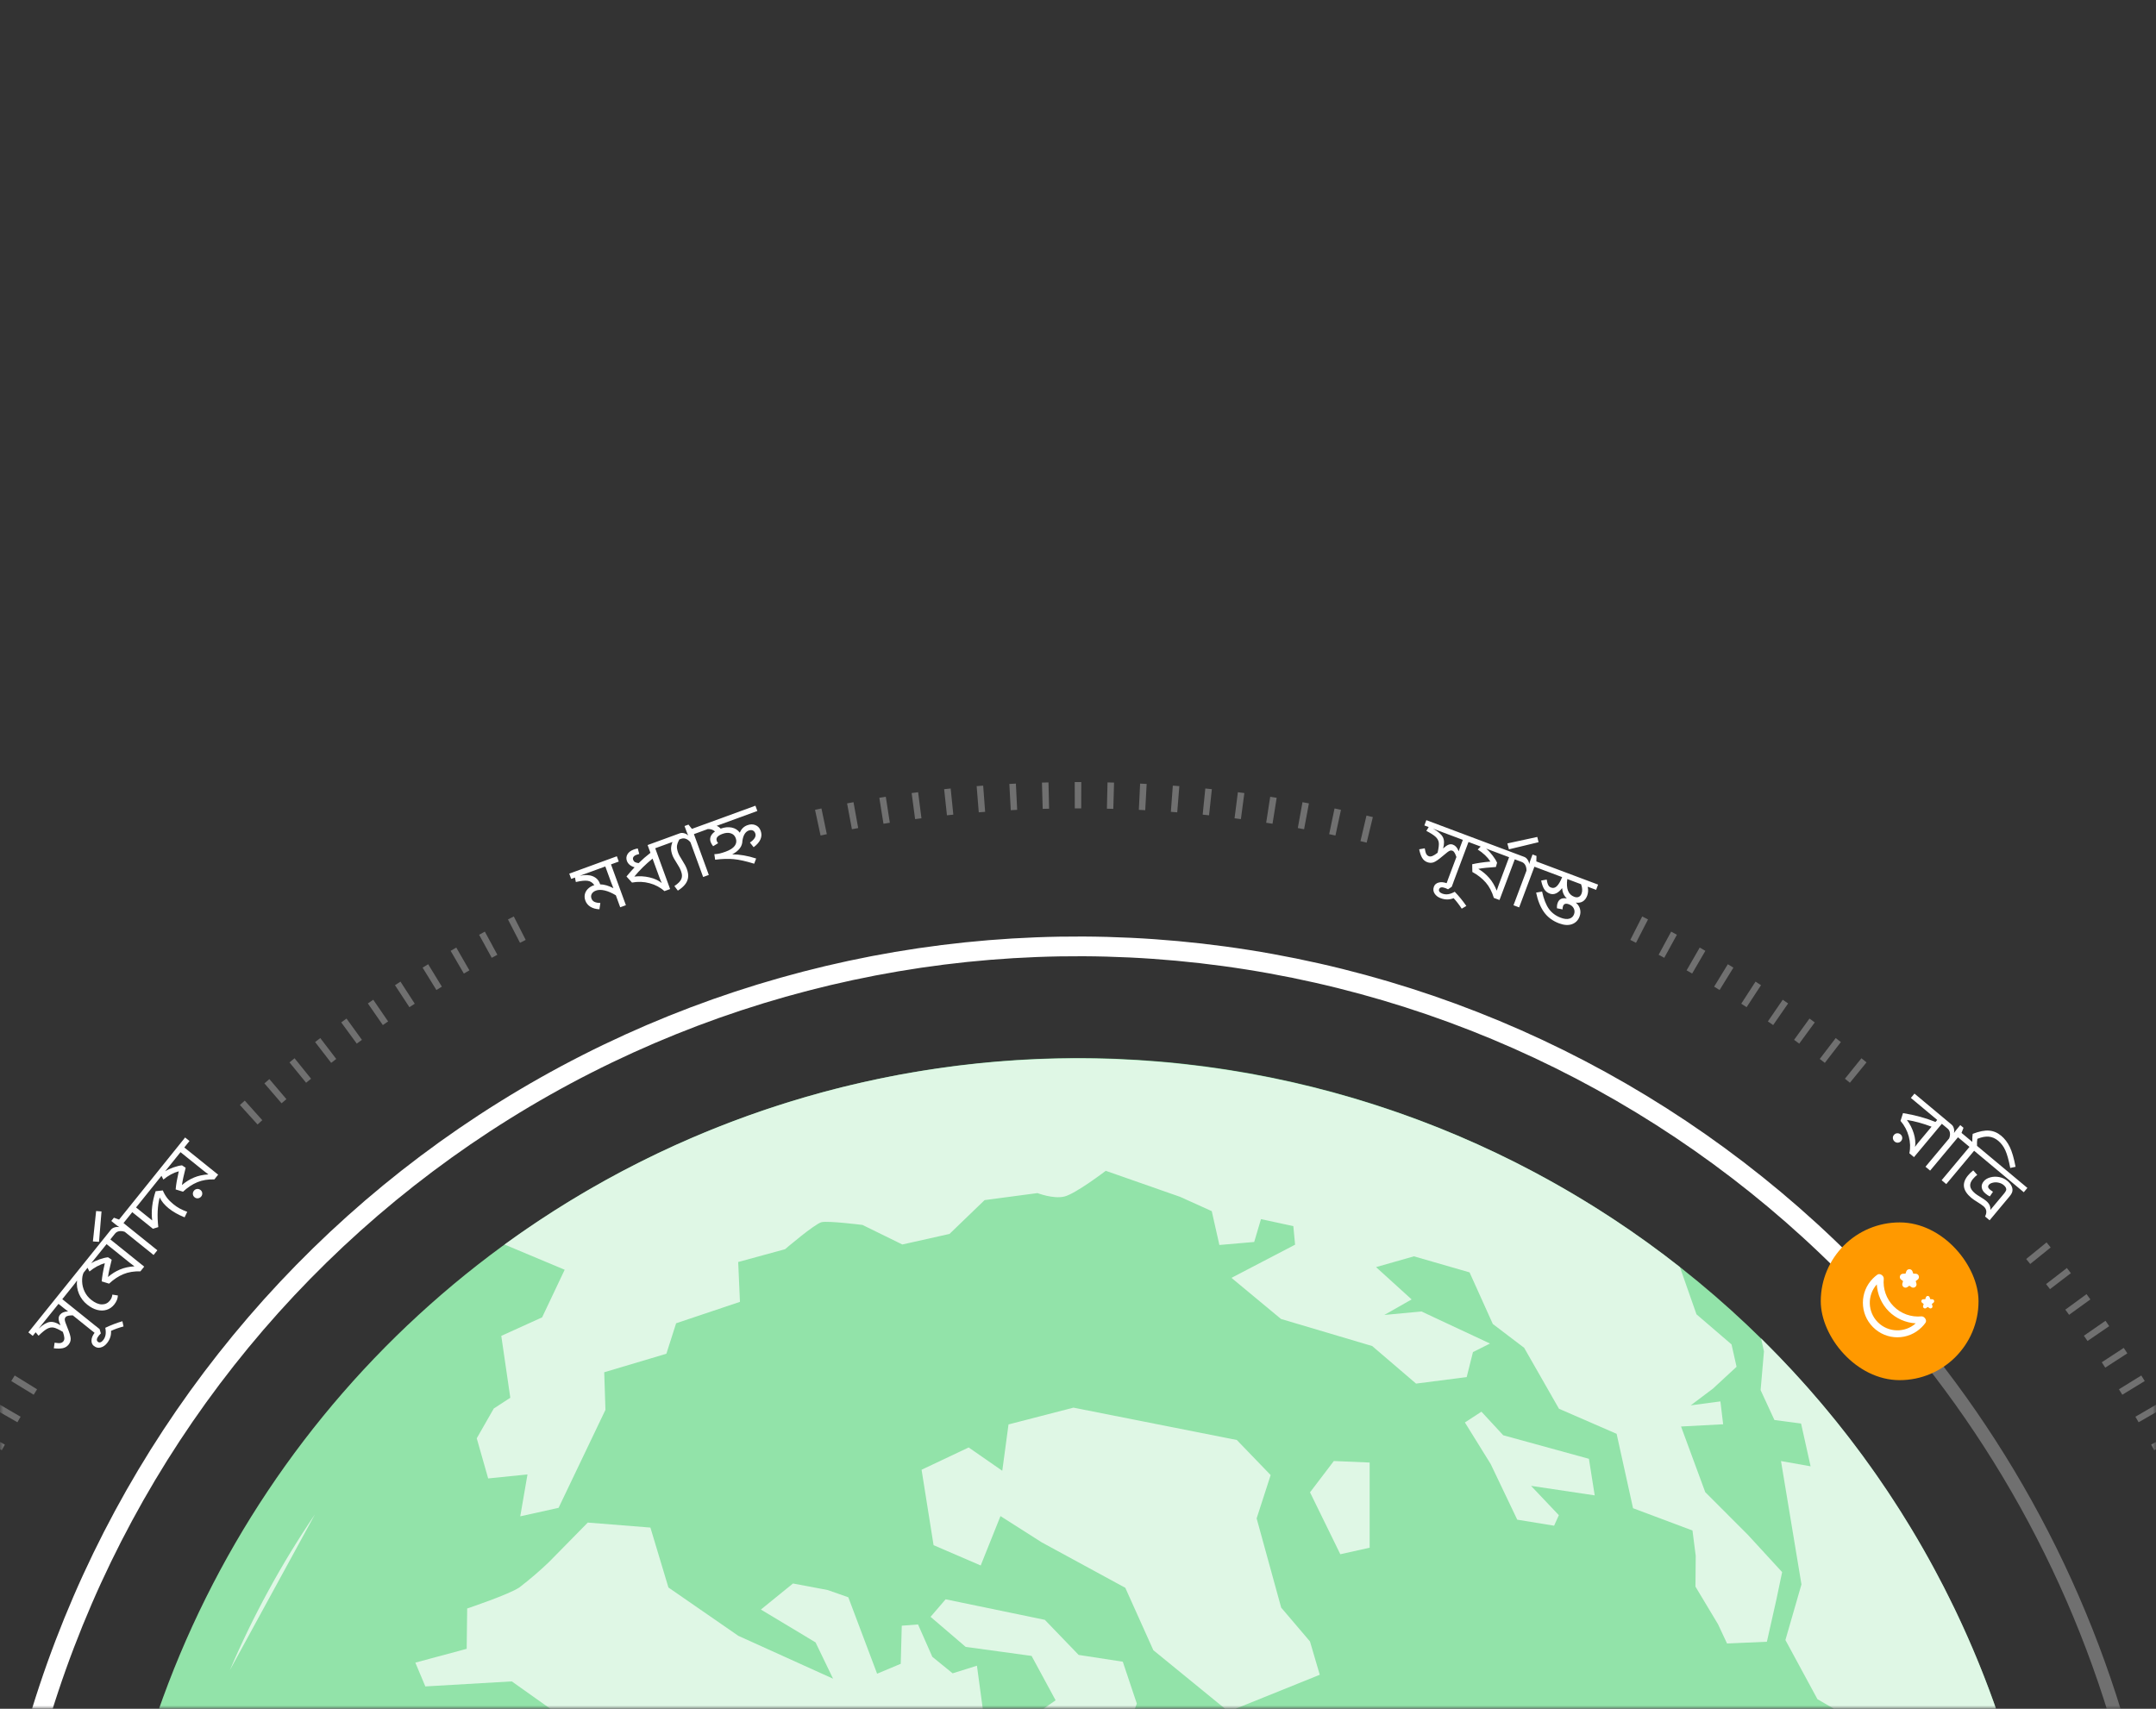 <svg width="328" height="260" viewBox="0 0 328 260" fill="none" xmlns="http://www.w3.org/2000/svg">
<rect x="0" y="0" width="328" height="260" fill="#333333" stroke="none"/>
<mask id="mask0_8446_32773" style="mask-type:alpha" maskUnits="userSpaceOnUse" x="0" y="104" width="328" height="156">
<rect y="104" width="328" height="156" fill="white"/>
</mask>
<g mask="url(#mask0_8446_32773)">
<circle cx="164" cy="309" r="165" stroke="white" stroke-opacity="0.3" stroke-width="2" stroke-linecap="round" stroke-linejoin="round"/>
<path d="M329 309C329 347.474 315.555 384.738 290.991 414.349C266.426 443.96 232.286 464.056 194.474 471.161C156.663 478.267 117.556 471.936 83.918 453.263C50.28 434.59 24.224 404.749 10.257 368.9C-3.71 333.052 -4.711 293.449 7.428 256.94C19.567 220.432 44.082 189.313 76.735 168.965C109.387 148.617 148.124 140.319 186.246 145.507C224.369 150.694 259.48 169.04 285.508 197.372" stroke="white" stroke-width="3" stroke-linecap="round" stroke-linejoin="round"/>
<path fill-rule="evenodd" clip-rule="evenodd" d="M353.999 309.5L351.999 309.495L349.999 309.49C350 309.327 350 309.163 350 309L350 308.804L349.999 308.51L351.999 308.505L353.999 308.5L354 308.682L354 309L354 309.272L353.999 309.5ZM353.948 304.509L351.949 304.556L349.949 304.602C349.942 304.277 349.933 303.952 349.924 303.628L351.923 303.571L353.922 303.515C353.932 303.846 353.94 304.177 353.948 304.509ZM353.769 299.55L351.771 299.647L349.774 299.745C349.758 299.42 349.741 299.095 349.724 298.771L351.721 298.663L353.718 298.554C353.736 298.886 353.753 299.218 353.769 299.55ZM353.461 294.574L351.466 294.724L349.472 294.873C349.447 294.549 349.422 294.226 349.396 293.902L351.39 293.742L353.384 293.582C353.41 293.913 353.436 294.243 353.461 294.574ZM353.025 289.63L351.035 289.832L349.045 290.033C349.012 289.709 348.979 289.385 348.944 289.061L350.933 288.849L352.922 288.637C352.957 288.968 352.991 289.299 353.025 289.63ZM352.458 284.677L350.474 284.931L348.49 285.184C348.467 285.008 348.445 284.831 348.422 284.655L348.387 284.392L348.364 284.219L350.347 283.955L352.329 283.691C352.373 284.02 352.416 284.348 352.458 284.677ZM351.764 279.761L349.788 280.066L347.811 280.371C347.761 280.049 347.711 279.727 347.659 279.406L349.634 279.09L351.609 278.775C351.662 279.103 351.713 279.432 351.764 279.761ZM350.939 274.847L348.971 275.204L347.003 275.561C346.968 275.368 346.933 275.174 346.897 274.981C346.874 274.855 346.85 274.73 346.827 274.604L348.793 274.237L350.759 273.869C350.82 274.195 350.88 274.521 350.939 274.847ZM349.987 269.971L348.03 270.38L346.072 270.788C346.045 270.658 346.017 270.528 345.99 270.398L345.935 270.137L345.87 269.833L347.825 269.414L349.781 268.995C349.851 269.32 349.919 269.645 349.987 269.971ZM348.905 265.11L346.959 265.57L345.013 266.03C344.938 265.714 344.863 265.399 344.786 265.084L346.73 264.614L348.674 264.143C348.752 264.465 348.829 264.787 348.905 265.11ZM347.698 260.288L345.764 260.8L343.831 261.311C343.748 260.996 343.664 260.682 343.579 260.368L345.51 259.847L347.441 259.325C347.471 259.439 347.502 259.553 347.533 259.667C347.588 259.874 347.643 260.081 347.698 260.288ZM346.362 255.493L344.443 256.055L342.523 256.618C342.432 256.306 342.34 255.996 342.247 255.685L344.164 255.113L346.08 254.54C346.134 254.72 346.187 254.9 346.24 255.08C346.267 255.169 346.293 255.259 346.32 255.349L346.362 255.493ZM344.901 250.74L342.997 251.353L341.094 251.965C340.994 251.656 340.894 251.347 340.792 251.038L342.693 250.415L344.594 249.793C344.653 249.973 344.712 250.154 344.771 250.336L344.821 250.492L344.901 250.74ZM343.315 246.024L341.428 246.687L339.541 247.35C339.433 247.044 339.325 246.738 339.216 246.433L341.1 245.76L342.983 245.088C343.094 245.4 343.205 245.712 343.315 246.024ZM341.605 241.353L339.736 242.066L337.867 242.778L337.756 242.486C337.677 242.28 337.597 242.074 337.518 241.868L339.383 241.146L341.248 240.424C341.368 240.733 341.487 241.043 341.605 241.353ZM339.772 236.729L337.923 237.491L336.073 238.252C335.95 237.952 335.826 237.653 335.701 237.354L337.546 236.583L339.392 235.812C339.519 236.117 339.646 236.423 339.772 236.729ZM337.818 232.154L335.989 232.963L334.161 233.773C334.029 233.476 333.897 233.179 333.764 232.883L335.588 232.064L337.413 231.245C337.549 231.547 337.684 231.85 337.818 232.154ZM335.745 227.634L333.939 228.491L332.132 229.349C331.993 229.056 331.853 228.763 331.712 228.471L333.515 227.604L335.317 226.737C335.461 227.036 335.603 227.335 335.745 227.634ZM333.553 223.166L331.769 224.071L329.985 224.976L329.903 224.813L329.806 224.624L329.689 224.394L329.542 224.108L331.321 223.194L333.1 222.28C333.252 222.575 333.403 222.87 333.553 223.166ZM331.246 218.762L329.486 219.714L327.727 220.665L327.597 220.424C327.485 220.219 327.374 220.014 327.261 219.809L329.016 218.849L330.77 217.888C330.929 218.179 331.088 218.47 331.246 218.762ZM328.821 214.416C328.656 214.128 328.49 213.841 328.323 213.555L326.594 214.561L324.866 215.567C325.029 215.847 325.192 216.128 325.354 216.41L327.087 215.413L328.821 214.416ZM326.286 210.138L324.579 211.18L322.872 212.222C322.703 211.945 322.533 211.668 322.362 211.392L324.063 210.341L325.765 209.29C325.939 209.572 326.113 209.855 326.286 210.138ZM323.638 205.925L321.958 207.011L320.279 208.098C320.103 207.825 319.926 207.553 319.748 207.282L321.422 206.186L323.095 205.091C323.277 205.369 323.458 205.647 323.638 205.925ZM320.882 201.785L319.231 202.915L317.581 204.045C317.477 203.893 317.372 203.741 317.268 203.589C317.188 203.473 317.108 203.358 317.029 203.242L318.673 202.104L320.317 200.965C320.506 201.238 320.694 201.511 320.882 201.785ZM318.017 197.717L316.397 198.889L314.777 200.062C314.587 199.799 314.396 199.537 314.204 199.275L315.818 198.094L317.432 196.913C317.628 197.18 317.823 197.448 318.017 197.717ZM315.049 193.726L313.46 194.94L311.871 196.155L311.827 196.097C311.644 195.859 311.461 195.62 311.277 195.382L312.86 194.16L314.442 192.937C314.645 193.199 314.847 193.462 315.049 193.726ZM311.976 189.813L310.42 191.069L308.863 192.324C308.659 192.071 308.455 191.819 308.249 191.568L309.8 190.304L311.35 189.041C311.559 189.298 311.768 189.555 311.976 189.813ZM283.959 161.65L282.696 163.2L281.432 164.75C281.181 164.545 280.928 164.341 280.676 164.137L281.931 162.58L283.187 161.023C283.445 161.232 283.702 161.44 283.959 161.65ZM280.063 158.558L278.84 160.14L277.618 161.723C277.361 161.524 277.103 161.327 276.845 161.129L278.06 159.54L279.274 157.951C279.538 158.153 279.801 158.355 280.063 158.558ZM276.087 155.568L274.906 157.182L273.725 158.796C273.463 158.604 273.201 158.413 272.938 158.223L274.11 156.603L275.283 154.983C275.552 155.177 275.82 155.372 276.087 155.568ZM272.035 152.683L270.896 154.327L269.758 155.971C269.491 155.786 269.223 155.602 268.955 155.419L270.085 153.768L271.215 152.118C271.489 152.306 271.762 152.494 272.035 152.683ZM267.909 149.905L266.813 151.578L265.718 153.252C265.447 153.074 265.175 152.897 264.902 152.721L265.989 151.041L267.075 149.362C267.353 149.542 267.631 149.723 267.909 149.905ZM263.71 147.235L262.659 148.936L261.608 150.638C261.332 150.467 261.055 150.297 260.777 150.128L261.82 148.421L262.862 146.714C263.145 146.887 263.428 147.06 263.71 147.235ZM259.445 144.677L258.439 146.405L257.433 148.134C257.153 147.971 256.872 147.808 256.59 147.646L257.587 145.912L258.584 144.179C258.872 144.344 259.159 144.51 259.445 144.677ZM255.112 142.23L254.151 143.984L253.191 145.738C252.906 145.583 252.621 145.427 252.335 145.273L253.286 143.514L254.238 141.754C254.529 141.912 254.821 142.071 255.112 142.23ZM250.72 139.9L249.806 141.679L248.892 143.457C248.603 143.309 248.314 143.161 248.024 143.015L248.929 141.231L249.834 139.447C250.129 139.597 250.425 139.748 250.72 139.9ZM208.857 124.326L208.386 126.27L207.916 128.213C207.601 128.137 207.286 128.062 206.97 127.987L207.43 126.041L207.89 124.094C208.213 124.171 208.535 124.248 208.857 124.326ZM204.005 123.219L203.586 125.175L203.167 127.13C202.849 127.062 202.53 126.995 202.212 126.928L202.62 124.97L203.029 123.012C203.355 123.08 203.68 123.149 204.005 123.219ZM199.131 122.241L198.763 124.207L198.396 126.173C198.077 126.114 197.758 126.055 197.439 125.997L197.796 124.029L198.153 122.061C198.479 122.12 198.805 122.18 199.131 122.241ZM194.225 121.391L193.91 123.366L193.594 125.341C193.272 125.289 192.951 125.239 192.629 125.189L192.934 123.212L193.239 121.236C193.568 121.287 193.897 121.338 194.225 121.391ZM189.309 120.671L189.045 122.653L188.781 124.636C188.459 124.593 188.138 124.551 187.816 124.51L188.069 122.526L188.323 120.542C188.652 120.584 188.98 120.627 189.309 120.671ZM184.363 120.078L184.151 122.067L183.939 124.056C183.615 124.021 183.291 123.988 182.967 123.955L183.168 121.965L183.37 119.975C183.701 120.009 184.032 120.043 184.363 120.078ZM179.418 119.616L179.258 121.61L179.097 123.604C178.774 123.578 178.45 123.552 178.127 123.528L178.276 121.534L178.426 119.539C178.757 119.564 179.087 119.59 179.418 119.616ZM174.445 119.282L174.337 121.279L174.229 123.276C173.904 123.259 173.58 123.242 173.255 123.226L173.353 121.228L173.45 119.231C173.782 119.247 174.114 119.264 174.445 119.282ZM169.485 119.078L169.429 121.077L169.372 123.076C169.047 123.067 168.723 123.058 168.398 123.051L168.444 121.051L168.491 119.052C168.822 119.06 169.154 119.068 169.485 119.078ZM164.5 119.001L164.495 121.001L164.49 123.001C164.327 123 164.163 123 164 123C163.837 123 163.673 123 163.51 123.001L163.505 121.001L163.5 119.001C163.667 119 163.833 119 164 119C164.167 119 164.334 119 164.5 119.001ZM159.509 119.052L159.556 121.051L159.602 123.051C159.277 123.058 158.953 123.067 158.628 123.076L158.571 121.077L158.515 119.078C158.846 119.068 159.178 119.06 159.509 119.052ZM154.55 119.231L154.648 121.228L154.745 123.226C154.42 123.242 154.096 123.259 153.771 123.276L153.663 121.279L153.555 119.282C153.886 119.264 154.218 119.247 154.55 119.231ZM149.574 119.539L149.724 121.534L149.873 123.528C149.55 123.552 149.226 123.578 148.903 123.604L148.742 121.61L148.582 119.616C148.913 119.59 149.243 119.564 149.574 119.539ZM144.63 119.975L144.832 121.965L145.033 123.955C144.709 123.988 144.385 124.021 144.061 124.056L143.849 122.067L143.637 120.078C143.968 120.043 144.299 120.009 144.63 119.975ZM139.677 120.542L139.931 122.526L140.184 124.51C139.862 124.551 139.541 124.593 139.219 124.636L138.955 122.653L138.691 120.671C139.02 120.627 139.348 120.584 139.677 120.542ZM134.761 121.236L135.066 123.212L135.371 125.189C135.049 125.239 134.728 125.289 134.406 125.341L134.09 123.366L133.775 121.391C134.103 121.338 134.432 121.287 134.761 121.236ZM129.847 122.061L130.204 124.029L130.561 125.997C130.242 126.055 129.923 126.114 129.604 126.173L129.237 124.207L128.869 122.241C129.195 122.18 129.521 122.12 129.847 122.061ZM124.971 123.012L125.38 124.97L125.788 126.928C125.47 126.995 125.151 127.062 124.833 127.13L124.414 125.175L123.995 123.219C124.32 123.149 124.645 123.08 124.971 123.012ZM78.166 139.447L79.071 141.231L79.976 143.015C79.686 143.161 79.397 143.309 79.109 143.457L78.194 141.679L77.28 139.9C77.575 139.748 77.871 139.597 78.166 139.447ZM73.762 141.754L74.714 143.514L75.665 145.273C75.379 145.427 75.094 145.583 74.809 145.738L73.849 143.984L72.888 142.23C73.179 142.071 73.471 141.912 73.762 141.754ZM69.416 144.179L70.413 145.912L71.41 147.646C71.128 147.808 70.847 147.971 70.567 148.134L69.561 146.405L68.555 144.677C68.841 144.51 69.128 144.344 69.416 144.179ZM65.138 146.714C64.855 146.887 64.572 147.06 64.29 147.235L65.341 148.936L66.392 150.638C66.668 150.467 66.945 150.297 67.223 150.128L66.18 148.421L65.138 146.714ZM60.925 149.362L62.011 151.041L63.098 152.721C62.825 152.897 62.553 153.074 62.282 153.252L61.187 151.578L60.091 149.905C60.369 149.723 60.647 149.542 60.925 149.362ZM56.785 152.118L57.915 153.768L59.045 155.419C58.777 155.602 58.509 155.786 58.242 155.971L57.104 154.327L55.965 152.683C56.238 152.494 56.511 152.306 56.785 152.118ZM52.717 154.983L53.89 156.603L55.062 158.223C54.799 158.413 54.537 158.604 54.275 158.796L53.094 157.182L51.913 155.568C52.18 155.372 52.448 155.177 52.717 154.983ZM48.726 157.951L49.941 159.54L51.155 161.129C50.897 161.327 50.639 161.524 50.382 161.723L49.16 160.14L47.937 158.558C48.199 158.355 48.462 158.153 48.726 157.951ZM44.813 161.023L46.069 162.58L47.324 164.137C47.072 164.341 46.819 164.545 46.568 164.75L45.304 163.2L44.041 161.65C44.298 161.44 44.555 161.232 44.813 161.023ZM40.982 164.196L42.278 165.72L43.573 167.244C43.326 167.454 43.079 167.665 42.833 167.877L41.529 166.36L40.226 164.843C40.477 164.627 40.729 164.411 40.982 164.196ZM37.235 167.468L38.57 168.957L39.905 170.447C39.663 170.663 39.422 170.881 39.181 171.099L37.838 169.616L36.496 168.134C36.742 167.911 36.988 167.689 37.235 167.468ZM2.235 209.29L3.937 210.341L5.638 211.392C5.467 211.668 5.297 211.945 5.128 212.222L3.421 211.18L1.714 210.138C1.887 209.855 2.061 209.572 2.235 209.29ZM-0.323 213.554L1.406 214.561L3.134 215.567C2.971 215.847 2.808 216.128 2.646 216.41L0.913 215.413L-0.821 214.416C-0.656 214.128 -0.49 213.841 -0.323 213.554ZM-2.77 217.888L-1.016 218.849L0.739 219.809C0.583 220.094 0.427 220.379 0.273 220.665L-1.486 219.713L-3.246 218.762C-3.088 218.47 -2.929 218.179 -2.77 217.888ZM-5.1 222.28L-3.321 223.194L-1.542 224.108C-1.691 224.397 -1.838 224.686 -1.985 224.976L-3.769 224.071L-5.553 223.166C-5.403 222.87 -5.252 222.575 -5.1 222.28ZM-7.317 226.737L-5.515 227.604L-3.712 228.471C-3.853 228.763 -3.993 229.056 -4.132 229.349L-5.938 228.491L-7.745 227.634C-7.603 227.334 -7.461 227.036 -7.317 226.737ZM-9.413 231.245L-7.588 232.064L-5.764 232.883C-5.897 233.179 -6.029 233.476 -6.161 233.773L-7.989 232.963L-9.818 232.154C-9.684 231.85 -9.549 231.547 -9.413 231.245ZM-11.392 235.812L-9.546 236.583L-7.701 237.354C-7.826 237.653 -7.95 237.952 -8.073 238.252L-9.923 237.49L-11.772 236.729C-11.646 236.423 -11.519 236.117 -11.392 235.812ZM-13.248 240.424L-11.383 241.146L-9.517 241.868C-9.635 242.171 -9.751 242.474 -9.867 242.778L-11.736 242.065L-13.605 241.353C-13.486 241.043 -13.367 240.733 -13.248 240.424ZM-14.983 245.088L-13.1 245.76L-11.216 246.433C-11.325 246.738 -11.433 247.044 -11.541 247.35L-13.428 246.687L-15.315 246.024C-15.205 245.712 -15.094 245.4 -14.983 245.088ZM-16.593 249.792L-14.693 250.415L-12.792 251.038C-12.893 251.347 -12.994 251.656 -13.094 251.965L-14.997 251.353L-16.901 250.74C-16.799 250.424 -16.697 250.108 -16.593 249.792ZM-18.08 254.54L-16.164 255.113L-14.247 255.685C-14.34 255.995 -14.432 256.306 -14.523 256.618L-16.442 256.055L-18.362 255.493C-18.269 255.175 -18.175 254.858 -18.08 254.54ZM-19.441 259.325L-17.51 259.847L-15.579 260.368C-15.664 260.682 -15.748 260.996 -15.831 261.311L-17.764 260.799L-19.698 260.288C-19.613 259.967 -19.527 259.646 -19.441 259.325ZM-20.674 264.143L-18.73 264.613L-16.786 265.084C-16.863 265.399 -16.938 265.714 -17.013 266.03L-18.959 265.57L-20.905 265.109C-20.829 264.787 -20.752 264.465 -20.674 264.143ZM-21.781 268.995L-19.825 269.414L-17.87 269.833C-17.938 270.151 -18.005 270.469 -18.072 270.788L-20.03 270.379L-21.987 269.971C-21.919 269.645 -21.851 269.32 -21.781 268.995ZM-22.759 273.869L-20.793 274.237L-18.827 274.604C-18.886 274.923 -18.945 275.242 -19.003 275.561L-20.971 275.204L-22.939 274.847C-22.88 274.52 -22.82 274.195 -22.759 273.869ZM-23.609 278.774L-21.634 279.09L-19.659 279.406C-19.711 279.727 -19.761 280.049 -19.811 280.371L-21.788 280.066L-23.764 279.761C-23.713 279.432 -23.662 279.103 -23.609 278.774ZM-24.329 283.691L-22.347 283.955L-20.364 284.219C-20.407 284.54 -20.449 284.862 -20.49 285.184L-22.474 284.931L-24.458 284.677C-24.416 284.348 -24.373 284.02 -24.329 283.691ZM-24.922 288.637L-22.933 288.849L-20.944 289.061C-20.979 289.385 -21.012 289.709 -21.045 290.033L-23.035 289.832L-25.025 289.63C-24.991 289.299 -24.957 288.968 -24.922 288.637ZM-25.384 293.582L-23.39 293.742L-21.396 293.902C-21.422 294.226 -21.447 294.549 -21.472 294.873L-23.466 294.724L-25.46 294.574C-25.436 294.243 -25.41 293.913 -25.384 293.582ZM-25.718 298.554L-23.721 298.663L-21.724 298.771C-21.741 299.095 -21.758 299.42 -21.774 299.745L-23.771 299.647L-25.769 299.549C-25.753 299.218 -25.736 298.886 -25.718 298.554ZM-25.922 303.515L-23.923 303.571L-21.924 303.628C-21.933 303.952 -21.942 304.277 -21.949 304.602L-23.948 304.556L-25.948 304.509C-25.94 304.177 -25.932 303.846 -25.922 303.515ZM-25.999 308.5C-26 308.666 -26 308.833 -26 309C-26 309.167 -26 309.333 -25.999 309.5L-23.999 309.495L-21.999 309.49C-22 309.327 -22 309.163 -22 309C-22 308.837 -22 308.673 -21.999 308.51L-23.999 308.505L-25.999 308.5ZM-25.948 313.491L-23.948 313.444L-21.949 313.398C-21.942 313.723 -21.933 314.047 -21.924 314.372L-23.923 314.428L-25.922 314.485C-25.932 314.154 -25.94 313.822 -25.948 313.491ZM-25.769 318.45L-23.771 318.352L-21.774 318.255C-21.758 318.58 -21.741 318.904 -21.724 319.229L-23.721 319.337L-25.718 319.445C-25.736 319.114 -25.753 318.782 -25.769 318.45ZM-25.46 323.426L-23.466 323.276L-21.472 323.126C-21.448 323.45 -21.422 323.774 -21.396 324.097L-23.39 324.257L-25.384 324.417C-25.41 324.087 -25.436 323.757 -25.46 323.426ZM-25.025 328.37L-23.035 328.168L-21.045 327.967C-21.012 328.291 -20.979 328.615 -20.944 328.939L-22.933 329.151L-24.922 329.363C-24.957 329.032 -24.991 328.701 -25.025 328.37ZM-24.458 333.322L-22.474 333.069L-20.49 332.815C-20.449 333.137 -20.407 333.459 -20.364 333.781L-22.347 334.045L-24.329 334.308C-24.373 333.98 -24.416 333.651 -24.458 333.322ZM-23.764 338.239L-21.788 337.934L-19.811 337.628C-19.761 337.95 -19.711 338.272 -19.659 338.594L-21.634 338.909L-23.609 339.225C-23.662 338.897 -23.713 338.568 -23.764 338.239ZM-22.939 343.153L-20.971 342.796L-19.003 342.439C-18.945 342.758 -18.886 343.077 -18.827 343.396L-20.793 343.763L-22.759 344.131C-22.82 343.805 -22.88 343.479 -22.939 343.153ZM-21.987 348.029L-20.03 347.62L-18.072 347.211C-18.005 347.53 -17.938 347.849 -17.87 348.167L-19.825 348.586L-21.781 349.005C-21.851 348.68 -21.919 348.355 -21.987 348.029ZM-20.905 352.89L-18.959 352.43L-17.013 351.97C-16.938 352.285 -16.863 352.601 -16.786 352.916L-18.73 353.386L-20.674 353.857C-20.752 353.535 -20.829 353.213 -20.905 352.89ZM-19.698 357.712L-17.765 357.2L-15.831 356.689C-15.748 357.003 -15.664 357.318 -15.579 357.631L-17.51 358.153L-19.441 358.675C-19.527 358.354 -19.613 358.033 -19.698 357.712ZM-18.362 362.507L-16.442 361.944L-14.523 361.382C-14.432 361.693 -14.34 362.004 -14.247 362.315L-16.164 362.887L-18.08 363.459C-18.175 363.142 -18.269 362.825 -18.362 362.507ZM-16.901 367.26L-14.997 366.647L-13.094 366.034C-12.994 366.344 -12.894 366.653 -12.792 366.962L-14.693 367.584L-16.593 368.207C-16.697 367.892 -16.799 367.576 -16.901 367.26ZM-15.315 371.975L-13.428 371.313L-11.541 370.65C-11.433 370.956 -11.325 371.261 -11.216 371.567L-13.1 372.239L-14.983 372.912C-15.094 372.6 -15.205 372.288 -15.315 371.975ZM-13.605 376.646L-11.736 375.934L-9.867 375.222C-9.751 375.526 -9.635 375.829 -9.518 376.132L-11.383 376.854L-13.248 377.576C-13.367 377.267 -13.486 376.957 -13.605 376.646ZM-11.772 381.27L-9.923 380.509L-8.073 379.748C-7.95 380.048 -7.826 380.347 -7.701 380.646L-9.546 381.417L-11.392 382.188C-11.52 381.883 -11.646 381.577 -11.772 381.27ZM-9.818 385.846L-7.989 385.036L-6.161 384.227C-6.029 384.524 -5.897 384.82 -5.764 385.116L-7.588 385.936L-9.413 386.755C-9.549 386.453 -9.684 386.15 -9.818 385.846ZM-7.745 390.366L-5.939 389.509L-4.132 388.651C-3.993 388.944 -3.853 389.236 -3.712 389.528L-5.515 390.395L-7.317 391.262C-7.461 390.964 -7.603 390.665 -7.745 390.366ZM-5.553 394.833L-3.769 393.929L-1.985 393.024C-1.838 393.314 -1.691 393.603 -1.542 393.891L-3.321 394.806L-5.1 395.72C-5.252 395.425 -5.403 395.129 -5.553 394.833ZM-3.246 399.237C-3.088 399.529 -2.929 399.821 -2.77 400.112L-1.016 399.151L0.739 398.191C0.583 397.906 0.427 397.621 0.273 397.335L-1.486 398.286L-3.246 399.237ZM-0.821 403.584L0.913 402.587L2.646 401.59C2.808 401.871 2.971 402.152 3.134 402.433L1.406 403.439L-0.323 404.445C-0.49 404.159 -0.656 403.872 -0.821 403.584ZM1.714 407.862L3.421 406.819L5.128 405.777C5.297 406.055 5.467 406.332 5.638 406.608L3.937 407.659L2.235 408.71C2.061 408.428 1.887 408.145 1.714 407.862ZM4.362 412.075L6.042 410.988L7.721 409.902C7.897 410.174 8.074 410.447 8.252 410.718L6.578 411.813L4.905 412.909C4.723 412.631 4.542 412.353 4.362 412.075ZM7.118 416.215L8.769 415.085L10.419 413.955C10.602 414.223 10.787 414.49 10.971 414.757L9.327 415.896L7.683 417.035C7.494 416.762 7.306 416.489 7.118 416.215ZM9.983 420.283L11.603 419.11L13.223 417.938C13.413 418.201 13.604 418.463 13.796 418.725L12.182 419.906L10.568 421.087C10.372 420.82 10.177 420.552 9.983 420.283ZM12.951 424.274L14.54 423.059L16.129 421.845C16.327 422.103 16.525 422.36 16.723 422.617L15.14 423.84L13.558 425.063C13.355 424.801 13.153 424.537 12.951 424.274ZM16.024 428.187L17.58 426.931L19.137 425.676C19.341 425.928 19.545 426.18 19.75 426.432L18.2 427.696L16.65 428.959C16.441 428.702 16.232 428.445 16.024 428.187ZM19.197 432.018L20.72 430.722L22.244 429.427C22.454 429.674 22.665 429.921 22.877 430.167L21.36 431.471L19.843 432.774C19.627 432.523 19.411 432.271 19.197 432.018ZM22.468 435.765L23.957 434.43L25.447 433.095C25.663 433.337 25.881 433.578 26.099 433.819L24.616 435.161L23.134 436.504C22.911 436.258 22.689 436.012 22.468 435.765ZM25.836 439.426L27.29 438.053L28.744 436.68C28.967 436.916 29.191 437.151 29.415 437.386L27.968 438.767L26.521 440.148C26.292 439.908 26.064 439.667 25.836 439.426ZM29.298 442.998L30.716 441.587L32.134 440.177C32.363 440.407 32.593 440.637 32.823 440.866L31.412 442.284L30.002 443.701C29.767 443.468 29.532 443.233 29.298 442.998ZM32.852 446.479L34.233 445.032L35.614 443.585C35.849 443.809 36.084 444.032 36.32 444.255L34.947 445.71L33.574 447.164C33.333 446.936 33.092 446.708 32.852 446.479ZM36.496 449.866L37.838 448.384L39.181 446.901C39.422 447.119 39.663 447.336 39.905 447.553L38.57 449.042L37.235 450.532C36.988 450.31 36.742 450.089 36.496 449.866ZM40.226 453.157L41.529 451.64L42.833 450.123L43.06 450.318L43.214 450.45C43.334 450.552 43.453 450.654 43.573 450.756L42.278 452.28L40.982 453.803C40.729 453.588 40.477 453.373 40.226 453.157ZM44.041 456.35L45.304 454.8L46.568 453.249C46.819 453.454 47.072 453.659 47.324 453.863L46.069 455.419L44.813 456.976L44.669 456.86L44.52 456.74C44.36 456.61 44.2 456.48 44.041 456.35ZM47.937 459.442L49.16 457.859L50.382 456.277C50.639 456.475 50.897 456.673 51.155 456.87L49.941 458.459L48.726 460.048C48.462 459.847 48.199 459.645 47.937 459.442ZM51.913 462.432L53.094 460.818L54.275 459.204C54.424 459.313 54.573 459.422 54.722 459.53L54.924 459.677L55.062 459.777L53.89 461.397L52.717 463.017L52.48 462.845C52.29 462.708 52.102 462.57 51.913 462.432ZM55.965 465.317L57.104 463.673L58.242 462.028C58.366 462.114 58.49 462.2 58.614 462.285C58.758 462.384 58.901 462.483 59.045 462.581L57.915 464.231L56.785 465.882C56.511 465.694 56.238 465.506 55.965 465.317ZM60.091 468.095L61.187 466.422L62.282 464.748C62.553 464.926 62.825 465.103 63.098 465.279L62.011 466.958L60.925 468.638C60.647 468.457 60.369 468.277 60.091 468.095ZM64.29 470.765L65.341 469.063L66.392 467.362C66.668 467.533 66.945 467.703 67.222 467.872L66.18 469.579L65.138 471.286C65.015 471.211 64.891 471.135 64.768 471.059C64.608 470.961 64.449 470.863 64.29 470.765ZM68.555 473.323L69.561 471.594L70.567 469.866L70.774 469.986L70.871 470.043L71.044 470.142C71.166 470.213 71.288 470.283 71.41 470.354L70.413 472.087L69.416 473.821C69.128 473.656 68.841 473.49 68.555 473.323ZM72.888 475.77L73.849 474.016L74.809 472.261C75.094 472.417 75.379 472.572 75.665 472.727L74.714 474.486L73.762 476.245C73.471 476.088 73.179 475.929 72.888 475.77ZM77.28 478.1L78.194 476.321L79.108 474.542C79.397 474.691 79.686 474.838 79.976 474.985L79.071 476.769L78.166 478.553C77.871 478.402 77.575 478.252 77.28 478.1ZM81.737 480.317L82.605 478.515L83.472 476.712C83.763 476.853 84.056 476.993 84.349 477.132L83.491 478.938L82.634 480.745C82.335 480.603 82.036 480.46 81.737 480.317ZM86.245 482.413L87.064 480.588L87.883 478.764C88.071 478.848 88.258 478.932 88.445 479.015L88.592 479.08L88.773 479.16L87.963 480.989L87.154 482.818C86.85 482.684 86.547 482.549 86.245 482.413ZM90.812 484.392L91.583 482.546L92.354 480.701C92.653 480.826 92.952 480.95 93.252 481.073L92.491 482.923L91.729 484.772C91.423 484.646 91.117 484.519 90.812 484.392ZM95.424 486.248L96.146 484.382L96.868 482.517C97.171 482.635 97.474 482.751 97.778 482.867L97.066 484.736L96.353 486.605C96.043 486.486 95.733 486.367 95.424 486.248ZM100.088 487.983L100.76 486.099L101.433 484.216C101.618 484.282 101.802 484.347 101.987 484.413L102.155 484.472L102.35 484.54L101.687 486.428L101.024 488.315C100.864 488.258 100.704 488.202 100.544 488.145C100.392 488.091 100.24 488.037 100.088 487.983ZM104.793 489.593L105.415 487.693L106.038 485.792C106.195 485.844 106.353 485.895 106.511 485.946C106.662 485.996 106.814 486.045 106.965 486.093L106.353 487.997L105.74 489.901C105.424 489.799 105.108 489.697 104.793 489.593ZM109.54 491.08C109.858 491.175 110.175 491.269 110.493 491.362L111.055 489.442L111.618 487.523C111.306 487.432 110.996 487.34 110.685 487.247L110.113 489.164L109.54 491.08ZM114.325 492.44L114.847 490.51L115.368 488.579C115.682 488.664 115.996 488.748 116.311 488.831L115.8 490.764L115.288 492.698C114.967 492.613 114.646 492.527 114.325 492.44ZM119.143 493.674L119.614 491.73L120.084 489.786C120.399 489.863 120.714 489.938 121.03 490.013L120.57 491.959L120.11 493.905C119.787 493.829 119.465 493.752 119.143 493.674ZM123.995 494.781L124.414 492.825L124.833 490.87C125.151 490.938 125.47 491.005 125.788 491.072L125.38 493.03L124.971 494.987C124.645 494.919 124.32 494.85 123.995 494.781ZM128.869 495.759L129.237 493.793L129.604 491.827C129.923 491.886 130.242 491.945 130.561 492.003L130.204 493.971L129.847 495.939C129.521 495.879 129.195 495.819 128.869 495.759ZM133.775 496.609L134.09 494.634L134.406 492.659C134.594 492.689 134.782 492.719 134.97 492.748C135.103 492.769 135.237 492.79 135.371 492.811L135.066 494.787L134.761 496.764C134.432 496.713 134.103 496.661 133.775 496.609ZM138.691 497.329L138.955 495.346L139.219 493.364C139.541 493.407 139.862 493.449 140.184 493.49L139.931 495.474L139.677 497.458C139.348 497.416 139.02 497.373 138.691 497.329ZM143.637 497.921L143.849 495.933L144.061 493.944C144.385 493.978 144.709 494.012 145.033 494.045L144.832 496.035L144.63 498.025C144.299 497.991 143.968 497.957 143.637 497.921ZM148.582 498.383L148.742 496.39L148.903 494.396C149.226 494.422 149.55 494.447 149.873 494.472L149.724 496.466L149.574 498.46C149.243 498.436 148.913 498.41 148.582 498.383ZM153.555 498.718L153.663 496.721L153.771 494.723C154.096 494.741 154.42 494.758 154.745 494.774L154.647 496.771L154.55 498.769C154.218 498.753 153.886 498.736 153.555 498.718ZM158.515 498.922L158.571 496.923L158.628 494.924C158.953 494.933 159.277 494.941 159.602 494.949L159.556 496.948L159.509 498.948C159.178 498.94 158.846 498.932 158.515 498.922ZM163.5 498.999L163.505 496.999L163.51 494.999C163.617 495 163.723 495 163.83 495L164 495C164.163 495 164.327 495 164.49 494.999L164.495 496.999L164.5 498.999C164.333 499 164.167 499 164 499C163.833 499 163.666 499 163.5 498.999ZM168.491 498.948L168.444 496.948L168.398 494.949C168.723 494.941 169.047 494.933 169.372 494.924L169.429 496.923L169.485 498.922C169.154 498.932 168.822 498.94 168.491 498.948ZM173.45 498.769L173.352 496.771L173.255 494.774C173.58 494.758 173.904 494.741 174.229 494.723L174.337 496.721L174.445 498.718L174.321 498.724C174.163 498.733 174.005 498.741 173.847 498.749C173.786 498.752 173.725 498.755 173.665 498.758L173.45 498.769ZM178.426 498.46L178.276 496.466L178.127 494.472C178.45 494.447 178.774 494.422 179.097 494.396L179.258 496.39L179.418 498.383C179.087 498.41 178.757 498.436 178.426 498.46ZM183.37 498.025L183.168 496.035L182.967 494.045C183.291 494.012 183.615 493.979 183.939 493.944L184.151 495.933L184.363 497.921C184.032 497.957 183.701 497.991 183.37 498.025ZM188.323 497.458L188.069 495.474L187.816 493.49C188.138 493.449 188.459 493.407 188.781 493.364L189.045 495.346L189.309 497.329C188.98 497.373 188.651 497.416 188.323 497.458ZM193.239 496.764L192.934 494.787L192.629 492.811L192.818 492.781L193.107 492.736L193.372 492.694L193.594 492.659L193.91 494.634L194.225 496.609C193.897 496.661 193.568 496.713 193.239 496.764ZM198.153 495.939L197.796 493.971L197.439 492.003C197.758 491.945 198.077 491.886 198.396 491.827L198.763 493.793L199.131 495.759C198.805 495.819 198.479 495.879 198.153 495.939ZM203.029 494.987L202.62 493.03L202.212 491.072C202.352 491.042 202.492 491.013 202.632 490.984C202.81 490.946 202.989 490.908 203.167 490.87L203.586 492.825L204.005 494.781C203.68 494.85 203.355 494.919 203.029 494.987ZM207.89 493.905L207.43 491.959L206.97 490.013C207.162 489.967 207.354 489.921 207.546 489.875C207.669 489.846 207.793 489.816 207.916 489.786L208.386 491.73L208.857 493.674C208.535 493.752 208.213 493.829 207.89 493.905ZM212.712 492.698L212.2 490.764L211.689 488.831C212.004 488.748 212.318 488.664 212.632 488.579L213.153 490.51L213.675 492.44C213.527 492.48 213.38 492.52 213.232 492.559C213.059 492.606 212.885 492.652 212.712 492.698ZM217.507 491.362L216.944 489.442L216.382 487.523L216.552 487.473L216.797 487.401C216.969 487.35 217.142 487.299 217.315 487.247L217.887 489.164L218.46 491.08C218.142 491.175 217.825 491.269 217.507 491.362ZM222.26 489.901L221.647 487.997L221.034 486.093C221.344 485.994 221.653 485.893 221.962 485.792L222.585 487.693L223.207 489.593C222.892 489.697 222.576 489.799 222.26 489.901ZM226.976 488.315L226.313 486.428L225.65 484.541C225.792 484.491 225.934 484.441 226.076 484.39C226.24 484.332 226.403 484.274 226.567 484.216L227.239 486.099L227.912 487.983C227.6 488.094 227.288 488.205 226.976 488.315ZM231.647 486.605L230.934 484.736L230.222 482.867C230.526 482.751 230.829 482.635 231.132 482.517L231.854 484.382L232.576 486.248C232.267 486.367 231.957 486.486 231.647 486.605ZM236.271 484.772L235.509 482.923L234.748 481.073C235.048 480.95 235.347 480.826 235.646 480.701L236.417 482.546L237.188 484.392C237.054 484.448 236.92 484.504 236.785 484.56C236.614 484.631 236.442 484.702 236.271 484.772ZM240.846 482.818L240.036 480.989L239.227 479.16C239.524 479.029 239.82 478.897 240.117 478.764L240.936 480.588L241.755 482.413C241.453 482.549 241.15 482.684 240.846 482.818ZM245.366 480.745L244.509 478.938L243.651 477.132C243.944 476.993 244.236 476.853 244.528 476.712L245.395 478.515L246.262 480.317C245.964 480.46 245.665 480.603 245.366 480.745ZM249.834 478.553L248.929 476.769L248.024 474.985C248.314 474.838 248.603 474.691 248.892 474.542L249.806 476.321L250.72 478.1C250.425 478.252 250.129 478.403 249.834 478.553ZM254.238 476.246C254.529 476.088 254.821 475.929 255.112 475.77L254.151 474.016L253.191 472.261C253.084 472.32 252.977 472.378 252.87 472.436C252.692 472.534 252.514 472.63 252.335 472.727L253.286 474.486L254.238 476.246ZM258.584 473.821L257.587 472.087L256.59 470.354C256.872 470.192 257.153 470.029 257.433 469.866L258.439 471.594L259.445 473.323C259.293 473.412 259.14 473.5 258.987 473.589C258.853 473.666 258.719 473.744 258.584 473.821ZM262.862 471.286L261.82 469.579L260.777 467.872C261.055 467.703 261.332 467.533 261.608 467.362L262.659 469.063L263.71 470.765C263.428 470.939 263.145 471.113 262.862 471.286ZM267.075 468.638L265.989 466.958L264.902 465.279C265.175 465.103 265.447 464.926 265.718 464.748L266.813 466.422L267.909 468.095C267.814 468.157 267.719 468.219 267.624 468.281L267.373 468.444C267.274 468.509 267.175 468.573 267.075 468.638ZM271.215 465.882L270.085 464.231L268.955 462.581C269.223 462.398 269.491 462.213 269.758 462.028L270.896 463.673L272.035 465.317C271.762 465.506 271.489 465.694 271.215 465.882ZM275.283 463.017L274.11 461.397L272.938 459.777C273.201 459.587 273.463 459.396 273.725 459.204L274.906 460.818L276.087 462.432L275.849 462.606C275.731 462.692 275.612 462.778 275.494 462.864L275.283 463.017ZM279.274 460.048L278.06 458.459L276.845 456.87C277.012 456.743 277.179 456.615 277.346 456.486L277.452 456.405L277.618 456.277L278.84 457.859L280.063 459.442C279.801 459.645 279.538 459.847 279.274 460.048ZM283.187 456.976L281.931 455.419L280.676 453.863C280.774 453.783 280.873 453.704 280.971 453.624C281.125 453.499 281.279 453.374 281.432 453.249L282.696 454.8L283.959 456.35C283.702 456.559 283.445 456.768 283.187 456.976ZM287.018 453.803L285.722 452.28L284.427 450.756C284.674 450.546 284.921 450.335 285.167 450.123L286.471 451.64L287.774 453.157C287.657 453.257 287.54 453.358 287.423 453.458C287.335 453.533 287.247 453.608 287.159 453.684L287.018 453.803ZM290.765 450.532L289.43 449.042L288.095 447.553C288.337 447.336 288.578 447.119 288.819 446.901L290.162 448.384L291.504 449.866C291.258 450.089 291.012 450.31 290.765 450.532ZM294.426 447.164L293.053 445.71L291.68 444.255C291.916 444.032 292.151 443.809 292.386 443.585L293.767 445.032L295.148 446.479C294.908 446.708 294.667 446.936 294.426 447.164ZM297.998 443.701L296.588 442.284L295.177 440.866C295.332 440.712 295.486 440.558 295.64 440.403C295.715 440.328 295.791 440.253 295.866 440.177L297.284 441.587L298.702 442.998C298.468 443.233 298.233 443.468 297.998 443.701ZM301.479 440.148L300.032 438.767L298.585 437.386C298.809 437.151 299.033 436.916 299.256 436.68L300.71 438.053L302.164 439.426C301.936 439.667 301.708 439.908 301.479 440.148ZM304.866 436.504L303.384 435.161L301.901 433.819C302.119 433.578 302.337 433.337 302.553 433.095L304.043 434.43L305.532 435.765C305.311 436.012 305.089 436.258 304.866 436.504ZM308.157 432.774L306.64 431.471L305.123 430.167C305.335 429.921 305.546 429.674 305.756 429.427L307.28 430.722L308.803 432.018C308.741 432.091 308.679 432.164 308.617 432.237C308.54 432.326 308.464 432.416 308.387 432.506C308.311 432.595 308.234 432.685 308.157 432.774ZM311.35 428.959L309.8 427.696L308.249 426.432C308.375 426.279 308.5 426.125 308.624 425.971C308.704 425.873 308.783 425.774 308.863 425.676L310.42 426.931L311.976 428.187C311.768 428.445 311.559 428.702 311.35 428.959ZM314.442 425.063L312.86 423.84L311.277 422.617C311.475 422.36 311.673 422.103 311.871 421.845L313.46 423.059L315.049 424.274C314.925 424.436 314.801 424.597 314.677 424.758C314.599 424.86 314.521 424.961 314.442 425.063ZM317.432 421.087L315.818 419.906L314.204 418.725C314.296 418.599 314.387 418.474 314.479 418.348C314.578 418.212 314.678 418.075 314.777 417.938L316.397 419.11L318.017 420.283L317.836 420.533C317.702 420.718 317.567 420.903 317.432 421.087ZM320.317 417.035L318.673 415.896L317.029 414.758C317.213 414.49 317.398 414.223 317.581 413.955L319.231 415.085L320.882 416.215C320.772 416.375 320.661 416.536 320.551 416.696C320.473 416.809 320.395 416.922 320.317 417.035ZM323.095 412.909L321.422 411.813L319.748 410.718C319.843 410.573 319.938 410.428 320.032 410.283C320.115 410.156 320.197 410.029 320.279 409.902L321.958 410.988L323.638 412.075C323.563 412.191 323.488 412.306 323.413 412.422L323.316 412.57C323.243 412.683 323.169 412.796 323.095 412.909ZM325.765 408.71L324.063 407.659L322.362 406.608C322.533 406.332 322.703 406.055 322.872 405.777L324.579 406.819L326.286 407.862L326.13 408.117L325.955 408.402C325.892 408.505 325.828 408.608 325.765 408.71ZM328.323 404.445L326.594 403.439L324.866 402.433C324.951 402.287 325.035 402.142 325.12 401.996C325.198 401.861 325.276 401.725 325.354 401.59L327.087 402.587L328.821 403.584C328.656 403.872 328.49 404.159 328.323 404.445ZM330.77 400.112L329.016 399.151L327.261 398.191C327.361 398.008 327.461 397.825 327.561 397.642L327.623 397.527L327.727 397.335L329.486 398.286L331.246 399.238C331.088 399.529 330.929 399.821 330.77 400.112ZM333.1 395.72L331.321 394.806L329.542 393.891C329.691 393.603 329.838 393.314 329.985 393.024L331.769 393.929L333.553 394.833C333.403 395.129 333.252 395.425 333.1 395.72ZM335.46 390.965L335.512 390.856C335.59 390.693 335.668 390.53 335.745 390.366L333.938 389.509L332.132 388.651C331.993 388.944 331.853 389.236 331.712 389.528L333.515 390.395L335.317 391.262L335.41 391.07L335.46 390.965ZM337.413 386.755L335.588 385.936L333.764 385.117C333.835 384.959 333.905 384.801 333.976 384.643C334.037 384.504 334.099 384.366 334.161 384.227L335.989 385.036L337.818 385.846L337.706 386.099L337.639 386.25C337.564 386.419 337.488 386.587 337.413 386.755ZM339.392 382.188C339.519 381.883 339.646 381.577 339.772 381.271L337.923 380.509L336.073 379.748C335.95 380.048 335.826 380.347 335.701 380.646L337.546 381.417L339.392 382.188ZM341.248 377.576L339.383 376.854L337.517 376.132C337.635 375.829 337.751 375.526 337.867 375.222L339.736 375.934L341.605 376.647C341.487 376.957 341.367 377.267 341.248 377.576ZM342.983 372.912L341.099 372.239L339.216 371.567C339.325 371.262 339.433 370.956 339.541 370.65L341.428 371.313L343.315 371.976C343.205 372.288 343.094 372.6 342.983 372.912ZM344.594 368.207L342.693 367.585L340.792 366.962C340.894 366.653 340.994 366.344 341.094 366.034L342.997 366.647L344.901 367.26L344.806 367.555C344.765 367.68 344.725 367.805 344.684 367.93C344.654 368.023 344.624 368.115 344.594 368.207ZM346.08 363.46C346.175 363.142 346.269 362.825 346.362 362.507L344.443 361.944L342.523 361.382C342.432 361.693 342.34 362.004 342.247 362.315L344.164 362.887L346.08 363.46ZM347.441 358.675L345.51 358.153L343.579 357.632C343.664 357.318 343.748 357.004 343.831 356.689L345.764 357.2L347.698 357.712C347.652 357.885 347.606 358.059 347.559 358.232C347.537 358.316 347.515 358.399 347.492 358.482C347.475 358.547 347.458 358.611 347.441 358.675ZM348.674 353.857L346.73 353.386L344.786 352.916C344.863 352.601 344.938 352.285 345.013 351.97L346.959 352.43L348.905 352.89C348.859 353.086 348.812 353.282 348.766 353.477C348.735 353.604 348.705 353.73 348.674 353.857ZM349.781 349.005L347.825 348.586L345.87 348.167C345.938 347.849 346.005 347.53 346.072 347.212L348.03 347.62L349.987 348.029C349.919 348.355 349.851 348.68 349.781 349.005ZM350.759 344.131L348.793 343.763L346.827 343.396C346.852 343.262 346.877 343.128 346.901 342.994C346.936 342.809 346.969 342.624 347.003 342.439L348.971 342.796L350.939 343.153C350.906 343.331 350.874 343.509 350.841 343.687C350.814 343.835 350.786 343.983 350.759 344.131ZM351.609 339.225L349.634 338.91L347.659 338.594C347.711 338.272 347.761 337.951 347.811 337.628L349.788 337.934L351.764 338.239C351.713 338.568 351.662 338.897 351.609 339.225ZM352.329 334.309L350.347 334.045L348.364 333.781C348.382 333.646 348.4 333.51 348.418 333.375L348.44 333.205L348.46 333.047L348.49 332.816L350.474 333.069L352.458 333.323C352.416 333.651 352.373 333.98 352.329 334.309ZM352.922 329.363L350.933 329.151L348.944 328.939C348.979 328.615 349.012 328.291 349.045 327.967L351.035 328.168L353.025 328.37C352.991 328.701 352.957 329.032 352.922 329.363ZM353.384 324.418L351.39 324.257L349.396 324.097C349.422 323.774 349.447 323.45 349.472 323.126L351.466 323.276L353.461 323.426C353.447 323.612 353.432 323.797 353.418 323.983C353.407 324.128 353.395 324.273 353.384 324.418ZM353.718 319.445L351.721 319.337L349.724 319.229C349.741 318.904 349.758 318.58 349.774 318.255L351.771 318.352L353.769 318.45C353.753 318.782 353.736 319.114 353.718 319.445ZM353.922 314.485L351.923 314.428L349.924 314.372C349.933 314.047 349.942 313.723 349.949 313.398L351.949 313.444L353.948 313.491C353.94 313.822 353.932 314.154 353.922 314.485Z" fill="white" fill-opacity="0.3"/>
<path d="M216.995 126.427L217.352 125.842L216.694 125.595L216.994 124.794L224.888 127.756L224.588 128.557L223.408 128.114L221.086 134.302L220.225 133.979L221.567 130.402C221.479 130.136 221.389 129.922 221.294 129.762C221.202 129.598 221.091 129.492 220.963 129.444C220.843 129.398 220.725 129.394 220.611 129.43C220.503 129.465 220.364 129.544 220.197 129.669C220.03 129.79 219.789 129.988 219.474 130.261C218.869 130.781 218.411 131.097 218.098 131.209C217.789 131.319 217.469 131.311 217.136 131.187C216.796 131.059 216.532 130.835 216.344 130.514C216.16 130.19 216.014 129.762 215.906 129.229L216.751 129.077C216.817 129.49 216.895 129.778 216.984 129.94C217.077 130.105 217.206 130.218 217.37 130.279C217.538 130.342 217.727 130.33 217.935 130.241C218.147 130.154 218.404 129.992 218.706 129.754C218.874 129.029 218.934 128.509 218.885 128.194C218.838 127.876 218.676 127.588 218.402 127.331C218.131 127.075 217.662 126.773 216.995 126.427ZM218.016 126.091C218.79 126.519 219.287 126.95 219.509 127.383C219.73 127.817 219.742 128.389 219.547 129.1C219.835 128.832 220.096 128.647 220.331 128.543C220.566 128.439 220.804 128.433 221.046 128.523C221.232 128.593 221.393 128.704 221.529 128.855C221.664 129.006 221.798 129.231 221.932 129.532C221.971 129.359 222.047 129.124 222.158 128.828L222.547 127.791L218.016 126.091ZM222.379 138.261C221.976 137.647 221.564 137.114 221.145 136.665C220.829 136.793 220.507 136.857 220.177 136.859C219.847 136.86 219.51 136.796 219.166 136.667C218.76 136.515 218.454 136.279 218.249 135.96C218.039 135.639 218.007 135.287 218.151 134.903C218.267 134.592 218.505 134.387 218.864 134.288C219.217 134.191 219.622 134.222 220.08 134.382L220.263 133.893L221.125 134.217L220.857 134.93L220.299 135.315C220.2 135.257 220.065 135.196 219.893 135.131C219.37 134.935 219.051 134.989 218.937 135.292C218.887 135.427 218.903 135.555 218.988 135.674C219.073 135.793 219.212 135.89 219.406 135.962C219.709 136.076 220.014 136.109 220.32 136.061C220.626 136.013 220.958 135.89 221.316 135.69C221.973 136.375 222.561 137.094 223.079 137.848L222.379 138.261ZM224.664 127.672L231.927 130.398L231.626 131.198L230.447 130.756L228.124 136.944L227.263 136.621C226.984 135.686 226.578 134.91 226.046 134.293C225.514 133.676 224.83 133.137 223.993 132.677L223.97 131.504C224.323 131.42 224.729 131.343 225.189 131.274C225.653 131.206 226.17 131.145 226.741 131.092C226.516 130.745 226.242 130.419 225.919 130.114C225.599 129.81 225.23 129.526 224.812 129.261L225.263 128.81L224.363 128.473L224.664 127.672ZM227.576 131.919C227.003 131.954 226.493 131.997 226.045 132.045C225.602 132.092 225.221 132.145 224.902 132.205C225.549 132.594 226.101 133.053 226.557 133.583C227.018 134.111 227.399 134.757 227.701 135.521C227.848 135.084 227.943 134.81 227.984 134.701L229.585 130.433L226.091 129.121C226.434 129.408 226.757 129.753 227.061 130.155C227.37 130.555 227.602 130.927 227.756 131.273L227.576 131.919ZM229.323 128.331L233.872 127.348L234.067 128.147L229.56 129.234L229.323 128.331ZM231.114 138.066L230.253 137.743L232.229 132.476C232.234 132.14 232.173 131.859 232.046 131.631C231.923 131.402 231.74 131.241 231.494 131.149L231.396 131.112L231.696 130.311L231.877 130.379C232.075 130.453 232.243 130.589 232.381 130.787C232.525 130.983 232.614 131.212 232.649 131.476C232.689 131.291 232.752 131.083 232.839 130.852L233.154 130.013L233.752 130.238L233.726 131.073L234.916 131.52L234.616 132.32L233.436 131.878L231.114 138.066ZM234.603 135.658C234.854 136.799 235.199 137.677 235.636 138.292C236.074 138.903 236.681 139.354 237.456 139.645C237.968 139.837 238.397 139.883 238.743 139.784C239.094 139.682 239.334 139.461 239.461 139.121C239.578 138.81 239.565 138.511 239.422 138.224C239.284 137.938 239.04 137.73 238.693 137.599C238.225 137.424 237.926 137.51 237.795 137.857C237.773 137.916 237.754 137.996 237.736 138.098C237.719 138.2 237.716 138.29 237.728 138.37L236.87 138.204C236.847 137.899 236.883 137.619 236.979 137.363C237.085 137.081 237.252 136.886 237.481 136.775C237.714 136.667 238.01 136.644 238.37 136.708C238.159 136.516 237.991 136.289 237.869 136.026C237.75 135.764 237.676 135.467 237.646 135.135C237.35 135.525 237.043 135.791 236.727 135.935C236.41 136.079 236.09 136.091 235.768 135.97C235.399 135.831 235.117 135.604 234.922 135.289C234.728 134.974 234.574 134.539 234.461 133.983L235.307 133.831C235.351 134.103 235.401 134.32 235.457 134.482C235.518 134.643 235.584 134.766 235.656 134.851C235.73 134.933 235.836 135 235.975 135.052C236.293 135.172 236.588 135.097 236.861 134.828C237.134 134.555 237.399 134.099 237.655 133.461L234.391 132.236L234.692 131.435L243.123 134.599L242.823 135.4L241.544 134.921C241.65 135.407 241.623 135.862 241.464 136.286C241.314 136.685 241.093 136.975 240.799 137.157C240.511 137.336 240.156 137.397 239.735 137.34C240.067 137.623 240.281 137.949 240.376 138.318C240.476 138.686 240.453 139.063 240.307 139.451C240.089 140.032 239.703 140.423 239.148 140.624C238.594 140.821 237.942 140.778 237.192 140.497C236.216 140.131 235.451 139.562 234.897 138.791C234.345 138.016 233.945 137.026 233.697 135.818L234.603 135.658ZM240.535 134.542L238.439 133.755C238.337 134.485 238.372 135.074 238.546 135.523C238.723 135.973 239.037 136.283 239.487 136.452C239.75 136.55 239.979 136.557 240.174 136.472C240.369 136.386 240.513 136.217 240.608 135.965C240.758 135.566 240.733 135.092 240.535 134.542Z" fill="white"/>
<path d="M291.183 176.067L290.477 175.477C290.655 174.654 290.626 173.803 290.389 172.923C290.155 172.045 289.737 171.255 289.133 170.552L289.513 169.365C290.439 169.518 291.314 169.707 292.139 169.933C292.963 170.159 293.735 170.419 294.455 170.715L294.715 170.405L290.708 167.058L291.257 166.401L296.936 171.146L296.387 171.803L295.42 170.995L291.183 176.067ZM293.854 171.435C293.205 171.188 292.568 170.979 291.943 170.807C291.317 170.636 290.703 170.503 290.101 170.407C290.574 171.036 290.922 171.718 291.146 172.455C291.376 173.192 291.441 173.875 291.342 174.505C291.529 174.239 291.727 173.981 291.935 173.733L293.854 171.435ZM288.237 173.698C288.088 173.573 288 173.413 287.974 173.218C287.948 173.024 288 172.848 288.131 172.692C288.258 172.54 288.419 172.454 288.611 172.437C288.807 172.422 288.984 172.481 289.143 172.614C289.293 172.739 289.376 172.898 289.394 173.091C289.411 173.283 289.356 173.456 289.228 173.609C289.098 173.765 288.937 173.85 288.747 173.864C288.557 173.879 288.387 173.823 288.237 173.698ZM293.638 178.118L292.932 177.528L296.538 173.212C296.654 172.896 296.69 172.61 296.645 172.354C296.605 172.096 296.485 171.884 296.284 171.716L296.203 171.649L296.751 170.992L296.9 171.116C297.062 171.251 297.175 171.435 297.24 171.668C297.311 171.9 297.319 172.146 297.265 172.406C297.364 172.245 297.493 172.07 297.651 171.881L298.225 171.193L298.715 171.602L298.415 172.382L299.391 173.197L298.842 173.854L297.876 173.046L293.638 178.118ZM300.052 173.75C300.046 173.184 300.066 172.776 300.113 172.525C301.104 172.142 301.934 171.978 302.602 172.032C303.275 172.085 303.893 172.347 304.457 172.818C304.99 173.264 305.424 173.835 305.758 174.532C306.095 175.225 306.388 176.228 306.635 177.54L305.827 177.712C305.6 176.534 305.354 175.65 305.09 175.058C304.829 174.463 304.464 173.97 303.997 173.579C303.556 173.211 303.084 173.002 302.58 172.953C302.079 172.901 301.494 173.01 300.825 173.281C300.77 173.53 300.752 173.887 300.771 174.351L301.846 175.249L301.297 175.905L300.331 175.097L296.093 180.169L295.387 179.58L299.625 174.508L298.658 173.7L299.206 173.043L300.052 173.75ZM305.724 182.039L302.685 185.677L301.997 185.102C302.161 184.766 302.219 184.471 302.171 184.217C302.129 183.963 301.984 183.732 301.735 183.524C301.54 183.361 301.243 183.156 300.844 182.909C300.442 182.665 300.127 182.448 299.899 182.258C299.243 181.709 298.872 181.15 298.788 180.581C298.707 180.014 298.913 179.436 299.406 178.845C299.624 178.584 299.887 178.33 300.195 178.084L300.805 178.769C300.589 178.919 300.366 179.131 300.138 179.403C299.825 179.778 299.692 180.142 299.737 180.496C299.783 180.85 300.03 181.214 300.48 181.59C300.657 181.738 300.931 181.921 301.303 182.14C301.672 182.362 301.954 182.555 302.149 182.717C302.641 183.128 302.857 183.591 302.798 184.107L304.872 181.625C305.045 181.418 305.152 181.25 305.193 181.122C305.237 180.996 305.228 180.866 305.166 180.733C305.11 180.599 304.996 180.461 304.825 180.319C304.61 180.138 304.35 180.016 304.048 179.951C303.751 179.887 303.463 179.887 303.183 179.954C302.906 180.018 302.706 180.123 302.583 180.27C302.475 180.399 302.437 180.524 302.467 180.646C302.503 180.768 302.602 180.896 302.764 181.032C302.89 181.137 303.035 181.24 303.199 181.342L302.721 182.042C302.531 181.965 302.307 181.819 302.049 181.603C301.732 181.338 301.545 181.037 301.49 180.701C301.438 180.367 301.541 180.046 301.799 179.737C302.027 179.464 302.357 179.267 302.79 179.145C303.226 179.025 303.678 179.011 304.146 179.102C304.62 179.193 305.031 179.384 305.379 179.674C305.685 179.93 305.898 180.186 306.018 180.445C306.141 180.7 306.188 180.951 306.16 181.197C306.133 181.444 305.987 181.724 305.724 182.039ZM301.118 175.755L301.666 175.098L308.433 180.752L307.885 181.409L301.118 175.755Z" fill="white"/>
<path d="M5.868 203.242L5.424 202.719L4.983 203.267L4.316 202.731L9.6 196.16L10.267 196.696L9.477 197.678L14.628 201.82L14.052 202.537L11.075 200.143C10.794 200.143 10.563 200.162 10.381 200.201C10.196 200.238 10.06 200.31 9.975 200.416C9.894 200.517 9.853 200.627 9.852 200.746C9.851 200.86 9.883 201.017 9.949 201.215C10.012 201.411 10.124 201.702 10.285 202.087C10.59 202.824 10.747 203.358 10.755 203.691C10.763 204.018 10.655 204.32 10.433 204.597C10.205 204.88 9.909 205.06 9.546 205.139C9.181 205.212 8.729 205.216 8.189 205.153L8.309 204.302C8.722 204.368 9.019 204.385 9.202 204.351C9.387 204.314 9.534 204.227 9.644 204.09C9.757 203.95 9.804 203.767 9.785 203.542C9.768 203.313 9.695 203.018 9.564 202.657C8.927 202.271 8.452 202.051 8.138 201.999C7.821 201.945 7.497 202.008 7.167 202.188C6.838 202.365 6.406 202.717 5.868 203.242ZM5.868 202.166C6.517 201.565 7.082 201.228 7.563 201.153C8.044 201.079 8.591 201.246 9.205 201.654C9.041 201.297 8.947 200.99 8.922 200.735C8.897 200.479 8.965 200.251 9.127 200.05C9.251 199.895 9.407 199.776 9.592 199.695C9.778 199.614 10.034 199.557 10.361 199.524C10.21 199.432 10.011 199.287 9.764 199.089L8.901 198.395L5.868 202.166ZM18.793 201.83C18.083 202.021 17.448 202.246 16.89 202.504C16.913 202.843 16.874 203.169 16.772 203.483C16.67 203.797 16.503 204.097 16.273 204.383C16.002 204.721 15.682 204.938 15.315 205.033C14.945 205.132 14.6 205.053 14.28 204.796C14.021 204.588 13.901 204.298 13.919 203.926C13.938 203.56 14.094 203.185 14.389 202.8L13.982 202.473L14.559 201.756L15.152 202.234L15.344 202.884C15.258 202.96 15.157 203.07 15.042 203.213C14.692 203.648 14.643 203.967 14.896 204.17C15.008 204.261 15.135 204.285 15.274 204.242C15.414 204.199 15.549 204.097 15.679 203.935C15.882 203.683 16.009 203.404 16.059 203.098C16.109 202.793 16.096 202.438 16.018 202.036C16.874 201.626 17.741 201.293 18.619 201.036L18.793 201.83ZM12.204 192.923L12.87 193.459L12.716 193.651C12.549 194.008 12.476 194.455 12.495 194.992C12.511 195.526 12.638 196.039 12.874 196.53C13.111 197.015 13.439 197.427 13.859 197.765C14.44 198.232 14.984 198.469 15.49 198.475C15.996 198.476 16.401 198.288 16.704 197.91C16.827 197.758 16.916 197.612 16.973 197.473C17.027 197.331 17.068 197.168 17.095 196.984L17.935 197.118C17.918 197.595 17.73 198.056 17.373 198.5C17.059 198.89 16.677 199.157 16.226 199.3C15.774 199.438 15.292 199.442 14.781 199.311C14.269 199.175 13.768 198.91 13.277 198.516C12.705 198.055 12.284 197.504 12.014 196.861C11.741 196.215 11.643 195.54 11.719 194.834C11.571 195.056 11.389 195.3 11.174 195.568L10.116 196.883L9.45 196.347L12.204 192.923ZM12.049 193.114L16.911 187.069L17.578 187.605L16.788 188.587L21.939 192.728L21.362 193.445C20.387 193.418 19.523 193.56 18.771 193.873C18.018 194.185 17.293 194.667 16.594 195.318L15.473 194.972C15.503 194.611 15.557 194.201 15.635 193.742C15.715 193.28 15.82 192.77 15.948 192.212C15.548 192.316 15.153 192.475 14.762 192.687C14.373 192.896 13.988 193.157 13.605 193.471L13.318 192.902L12.716 193.651L12.049 193.114ZM16.994 191.677C16.849 192.232 16.729 192.73 16.636 193.171C16.541 193.606 16.473 193.985 16.43 194.306C17.001 193.813 17.61 193.433 18.256 193.166C18.902 192.893 19.634 192.733 20.455 192.685C20.086 192.409 19.855 192.234 19.764 192.16L16.212 189.304L13.873 192.212C14.253 191.976 14.681 191.777 15.158 191.614C15.634 191.446 16.061 191.343 16.437 191.305L16.994 191.677ZM14.133 188.896L14.623 184.267L15.443 184.332L15.065 188.953L14.133 188.896ZM23.94 190.24L23.363 190.957L18.98 187.432C18.662 187.322 18.376 187.292 18.12 187.342C17.864 187.386 17.653 187.511 17.489 187.715L17.423 187.797L16.757 187.261L16.878 187.11C17.01 186.946 17.192 186.829 17.423 186.759C17.654 186.684 17.9 186.671 18.161 186.721C17.998 186.624 17.82 186.499 17.628 186.345L16.93 185.783L17.33 185.285L18.115 185.571L18.912 184.58L19.579 185.116L18.789 186.098L23.94 190.24ZM19.428 185.304L18.761 184.768L23.45 178.936L24.117 179.473L20.699 183.724L23.155 185.699C23.066 185.006 23.065 184.291 23.151 183.553C23.238 182.81 23.413 182.044 23.677 181.254L24.768 181.131C24.951 181.564 25.169 181.945 25.421 182.273C25.671 182.599 25.998 182.925 26.402 183.25C26.704 183.493 27.016 183.703 27.338 183.882C27.66 184.056 28.042 184.225 28.485 184.391L28.084 185.227C27.125 184.842 26.316 184.384 25.655 183.852C25.354 183.61 25.082 183.344 24.839 183.053C24.599 182.76 24.418 182.477 24.297 182.204C24.128 182.825 24.026 183.512 23.991 184.266C23.954 185.018 23.984 185.834 24.082 186.715L23.264 186.967L20.122 184.441L19.428 185.304ZM23.3 179.124L28.161 173.078L28.828 173.614L28.038 174.596L33.189 178.738L32.613 179.455C31.637 179.427 30.773 179.57 30.021 179.882C29.269 180.194 28.543 180.676 27.844 181.327L26.723 180.982C26.753 180.62 26.807 180.21 26.885 179.751C26.966 179.29 27.07 178.78 27.198 178.221C26.799 178.326 26.403 178.484 26.012 178.696C25.624 178.905 25.238 179.166 24.855 179.48L24.569 178.911L23.966 179.66L23.3 179.124ZM28.245 177.687C28.099 178.241 27.98 178.739 27.886 179.18C27.792 179.615 27.723 179.994 27.68 180.315C28.252 179.822 28.861 179.442 29.507 179.175C30.152 178.902 30.885 178.742 31.705 178.695C31.336 178.418 31.106 178.243 31.015 178.169L27.462 175.313L25.123 178.221C25.503 177.986 25.932 177.786 26.409 177.623C26.885 177.455 27.311 177.352 27.688 177.314L28.245 177.687ZM30.611 182.056C30.489 182.208 30.331 182.299 30.137 182.328C29.942 182.358 29.766 182.309 29.608 182.181C29.453 182.056 29.365 181.898 29.344 181.706C29.325 181.51 29.381 181.332 29.511 181.171C29.633 181.019 29.791 180.932 29.983 180.911C30.175 180.89 30.349 180.942 30.504 181.067C30.662 181.194 30.75 181.353 30.768 181.543C30.786 181.733 30.734 181.904 30.611 182.056Z" fill="white"/>
<path d="M90.42 134.683C90.161 134.303 89.827 134.084 89.419 134.025C89.013 133.961 88.409 134.021 87.607 134.206L87.471 133.526L86.899 133.735L86.606 132.931L93.844 130.289L94.137 131.093L92.953 131.525L95.22 137.733L94.356 138.049L93.691 136.227C93.082 135.859 92.517 135.614 91.994 135.493C91.475 135.37 91.034 135.375 90.671 135.508C90.37 135.618 90.156 135.783 90.029 136.004C89.904 136.22 89.891 136.462 89.988 136.73C90.07 136.954 90.22 137.12 90.438 137.227C90.655 137.331 90.953 137.386 91.334 137.393L91.193 138.355C90.647 138.33 90.189 138.202 89.818 137.971C89.45 137.739 89.195 137.427 89.052 137.035C88.934 136.712 88.906 136.397 88.969 136.092C89.036 135.784 89.184 135.512 89.413 135.275C89.646 135.036 89.921 134.859 90.236 134.743L90.33 134.709C90.36 134.702 90.39 134.693 90.42 134.683ZM91.26 134.438L91.282 134.499C91.289 134.517 91.294 134.538 91.299 134.561C91.899 134.567 92.573 134.761 93.321 135.146C93.233 134.949 93.125 134.678 92.999 134.333L92.089 131.84L88.214 133.255C88.998 133.089 89.654 133.114 90.181 133.329C90.709 133.544 91.069 133.913 91.26 134.438ZM101.946 135.278L101.082 135.593C100.459 135.027 99.707 134.625 98.827 134.389C97.95 134.152 97.057 134.119 96.146 134.289L95.309 133.365C95.724 132.861 96.134 132.395 96.54 131.968C95.934 131.79 95.544 131.463 95.37 130.986C95.246 130.644 95.273 130.314 95.451 129.995C95.63 129.676 95.949 129.433 96.408 129.266C96.628 129.185 96.835 129.131 97.028 129.102L97.252 129.937C97.129 129.965 96.992 130.007 96.842 130.062C96.614 130.145 96.457 130.254 96.369 130.39C96.281 130.526 96.266 130.671 96.322 130.825C96.38 130.983 96.475 131.1 96.606 131.177C96.742 131.252 96.927 131.303 97.161 131.33C97.73 130.769 98.328 130.247 98.954 129.765L98.522 128.581L100.57 127.834L100.863 128.637L99.68 129.069L101.946 135.278ZM99.275 130.645C98.737 131.083 98.236 131.53 97.775 131.985C97.313 132.441 96.89 132.905 96.505 133.378C97.286 133.284 98.052 133.325 98.802 133.5C99.554 133.671 100.178 133.956 100.674 134.357C100.537 134.062 100.413 133.762 100.302 133.458L99.275 130.645ZM100.344 127.916L103.448 126.783L103.742 127.587L103.34 127.733C103.168 128.05 103.054 128.353 102.998 128.644C102.945 128.93 103.004 129.309 103.177 129.782C103.272 130.043 103.482 130.424 103.806 130.925C104.131 131.426 104.36 131.862 104.496 132.233C104.679 132.735 104.739 133.179 104.676 133.564C104.616 133.948 104.452 134.301 104.183 134.623C103.914 134.946 103.561 135.243 103.124 135.515L102.597 134.822C102.878 134.636 103.111 134.449 103.296 134.261C103.48 134.069 103.604 133.887 103.67 133.713C103.734 133.536 103.761 133.359 103.751 133.184C103.744 133.004 103.693 132.784 103.597 132.523C103.474 132.186 103.254 131.775 102.936 131.293C102.617 130.806 102.405 130.418 102.299 130.128C102.156 129.735 102.086 129.391 102.09 129.094C102.096 128.792 102.168 128.465 102.305 128.111L100.637 128.72L100.344 127.916ZM107.835 133.128L106.971 133.444L105.042 128.16C104.827 127.901 104.598 127.727 104.353 127.638C104.11 127.543 103.866 127.541 103.62 127.631L103.521 127.667L103.228 126.863L103.41 126.797C103.608 126.725 103.824 126.719 104.058 126.779C104.294 126.834 104.511 126.95 104.709 127.127C104.619 126.961 104.532 126.762 104.448 126.53L104.14 125.688L104.74 125.469L105.265 126.12L106.459 125.684L106.752 126.488L105.569 126.92L107.835 133.128ZM115.218 123.397L109.025 125.658C109.267 125.749 109.468 125.891 109.631 126.085C110.241 125.867 110.803 125.811 111.317 125.919C111.834 126.026 112.244 126.285 112.549 126.698C112.773 126.138 113.156 125.759 113.699 125.561C114.151 125.396 114.563 125.393 114.937 125.552C115.31 125.707 115.571 125.99 115.721 126.401C115.885 126.849 115.877 127.282 115.697 127.701C115.521 128.119 115.173 128.522 114.654 128.911L114.089 128.201C114.442 127.959 114.686 127.723 114.822 127.49C114.957 127.258 114.984 127.03 114.902 126.806C114.819 126.578 114.688 126.429 114.508 126.357C114.328 126.286 114.124 126.292 113.897 126.375C113.647 126.466 113.44 126.645 113.276 126.913C113.112 127.181 113.001 127.531 112.943 127.964C112.934 128.375 112.801 128.75 112.542 129.09C112.284 129.429 111.901 129.731 111.395 129.995C111.961 129.996 112.548 130.05 113.156 130.157C113.764 130.259 114.391 130.417 115.038 130.63L114.734 131.421C113.483 131.033 112.446 130.803 111.625 130.728C110.802 130.65 109.86 130.678 108.799 130.812L108.673 129.972C108.959 129.959 109.231 129.924 109.489 129.867C109.746 129.807 110.048 129.713 110.397 129.586C111.065 129.342 111.526 129.045 111.781 128.694C112.035 128.343 112.086 127.959 111.933 127.54C111.795 127.162 111.545 126.915 111.182 126.798C110.818 126.677 110.399 126.703 109.926 126.876C109.548 127.014 109.285 127.172 109.138 127.351C108.994 127.524 108.963 127.726 109.048 127.957C109.093 128.082 109.161 128.195 109.252 128.295L108.492 128.759C108.318 128.544 108.192 128.33 108.114 128.117C108.01 127.831 108.012 127.552 108.12 127.279C108.228 127.003 108.445 126.749 108.772 126.518C108.501 126.255 108.14 126.131 107.688 126.146L106.527 126.57L106.233 125.766L114.924 122.594L115.218 123.397Z" fill="white"/>
<path d="M303.855 260.545C279.591 190.408 206.039 148.093 131.832 164.544C107.157 170.007 84.291 181.698 65.415 198.503C46.539 215.308 32.281 236.668 24 260.545H303.855Z" fill="#92E3A9"/>
<path d="M47.91 230.427C42.847 237.898 38.513 245.836 34.967 254.135L47.91 230.427Z" fill="white" fill-opacity="0.7"/>
<path d="M156.937 251.961L160.594 258.714L157.337 260.986H172.303L172.947 259.212L170.814 252.842L164.101 251.81L158.954 246.471L143.86 243.347L141.57 246.014L146.909 250.587L156.937 251.961Z" fill="white" fill-opacity="0.7"/>
<path d="M77.861 255.838L84.493 260.545H149.587L148.625 253.45L144.927 254.609L141.837 252.094L139.664 247.172L137.189 247.364L137.032 253.16L133.438 254.667L129.056 243.039L125.903 241.932L120.639 240.941L115.759 244.906L124.071 249.902L126.737 255.427L112.327 248.905L101.691 241.55L98.949 232.432L89.419 231.672L83.542 237.654C82.103 239.033 80.59 240.331 79.009 241.544C77.444 242.61 71.074 244.744 71.074 244.744L70.998 250.882L63.185 252.98L64.709 256.603L77.861 255.838Z" fill="white" fill-opacity="0.7"/>
<path d="M271.122 239.209L265.905 233.528L259.425 227.042L255.744 217.054L262.149 216.712L261.732 213.234L257.211 213.837L260.607 211.281L264.19 207.965L263.425 204.563L258.092 199.984L255.57 192.796C230.205 172.829 199.014 161.689 166.738 161.07C134.462 160.45 102.867 170.385 76.754 189.364L85.907 193.202L82.475 200.447L76.261 203.264L77.635 212.678L75.119 214.318L72.528 218.851L74.267 224.955L80.249 224.346L79.148 230.722L84.979 229.43L92.109 214.521L91.923 208.8L101.378 205.983L102.861 201.346L112.571 198.088L112.304 192.025L119.434 190.077C119.434 190.077 123.972 186.194 124.998 185.962C126.024 185.73 131.212 186.385 131.212 186.385L137.275 189.359L144.451 187.753L149.79 182.606L157.835 181.539C157.835 181.539 160.2 182.455 161.893 182.072C163.586 181.69 168.223 178.148 168.223 178.148L179.543 182.113L184.349 184.287L185.508 189.434L190.806 188.976L191.838 185.498L196.759 186.565L197.026 189.388L187.345 194.436L194.881 200.691L208.758 204.812L215.43 210.527L223.133 209.536L224.089 205.728L226.68 204.43L216.247 199.549L210.601 200.082L214.757 197.717L209.343 192.802L215.105 191.161L223.568 193.602L227.109 201.456L231.874 205.079L237.172 214.353L245.942 218.167L248.441 229.488L257.483 232.879L257.976 236.728L257.935 241.417L261.367 247.138L262.741 250.071L268.804 249.805L270.253 243.365L271.122 239.209Z" fill="white" fill-opacity="0.7"/>
<path d="M269.946 216.063L274.004 216.602L275.453 223.112L270.949 222.312L274.062 241.081L271.621 249.544L276.496 258.546L280.704 260.992H304C296.596 239.331 284.241 219.696 267.917 203.647L268.358 205.618L267.848 211.519L269.946 216.063Z" fill="white" fill-opacity="0.7"/>
<path d="M188.162 219.107L163.307 214.185L153.43 216.736L152.479 223.79L147.367 220.243L140.202 223.634L142.028 235.111L149.198 238.2L152.207 230.688L158.502 234.693L171.196 241.597L175.462 251.092L186.899 260.43L200.781 254.83L199.292 249.759L194.91 244.611L191.177 231.036L193.31 224.445L188.162 219.107Z" fill="white" fill-opacity="0.7"/>
<path d="M208.369 222.537L202.921 222.305L199.298 227.07L203.906 236.489L208.369 235.498V222.537Z" fill="white" fill-opacity="0.7"/>
<path d="M241.728 221.969L228.692 218.387L225.376 214.799L222.86 216.439L226.785 222.769L230.825 231.232L236.43 232.148L237.155 230.548L232.923 226.085L242.609 227.534L241.728 221.969Z" fill="white" fill-opacity="0.7"/>
</g>
<mask id="mask1_8446_32773" style="mask-type:alpha" maskUnits="userSpaceOnUse" x="0" y="104" width="328" height="156">
<rect y="104" width="328" height="156" rx="8" fill="white"/>
</mask>
<g mask="url(#mask1_8446_32773)">
<rect x="277" y="186" width="24" height="24" rx="12" fill="#FF9900"/>
<path fill-rule="evenodd" clip-rule="evenodd" d="M291.741 194.704C292.115 194.417 291.922 193.82 291.451 193.807L291.075 193.797L290.954 193.453C290.797 193.009 290.168 193.009 290.011 193.453L289.89 193.797L289.514 193.807C289.043 193.82 288.85 194.417 289.224 194.704L289.521 194.932L289.416 195.285C289.281 195.737 289.79 196.107 290.178 195.84L290.482 195.63L290.787 195.84C291.175 196.107 291.684 195.737 291.549 195.285L291.444 194.932L291.741 194.704ZM294.136 198.228C294.362 198.056 294.245 197.696 293.962 197.69L293.664 197.682L293.561 197.391C293.466 197.125 293.09 197.125 292.995 197.391L292.892 197.682L292.594 197.69C292.311 197.696 292.194 198.056 292.42 198.228L292.657 198.409L292.57 198.701C292.489 198.973 292.795 199.195 293.028 199.034L293.278 198.862L293.528 199.034C293.761 199.195 294.067 198.973 293.986 198.701L293.899 198.409L294.136 198.228ZM292.933 201.268C293.211 200.874 292.744 200.255 292.308 200.297C291.538 200.371 290.762 200.274 290.034 200.012C289.306 199.749 288.646 199.329 288.1 198.781C286.946 197.631 286.442 196.073 286.584 194.572C286.626 194.137 286.007 193.67 285.613 193.948C285.377 194.116 285.157 194.305 284.947 194.515C282.895 196.561 282.895 199.888 284.947 201.934C286.993 203.996 290.315 203.996 292.366 201.934C292.586 201.724 292.765 201.504 292.933 201.268ZM287.355 199.536C288.452 200.621 289.908 201.268 291.448 201.357C289.8 202.831 287.271 202.773 285.687 201.194C284.107 199.61 284.05 197.08 285.524 195.433C285.608 196.913 286.217 198.387 287.355 199.536Z" fill="white"/>
</g>
</svg>
